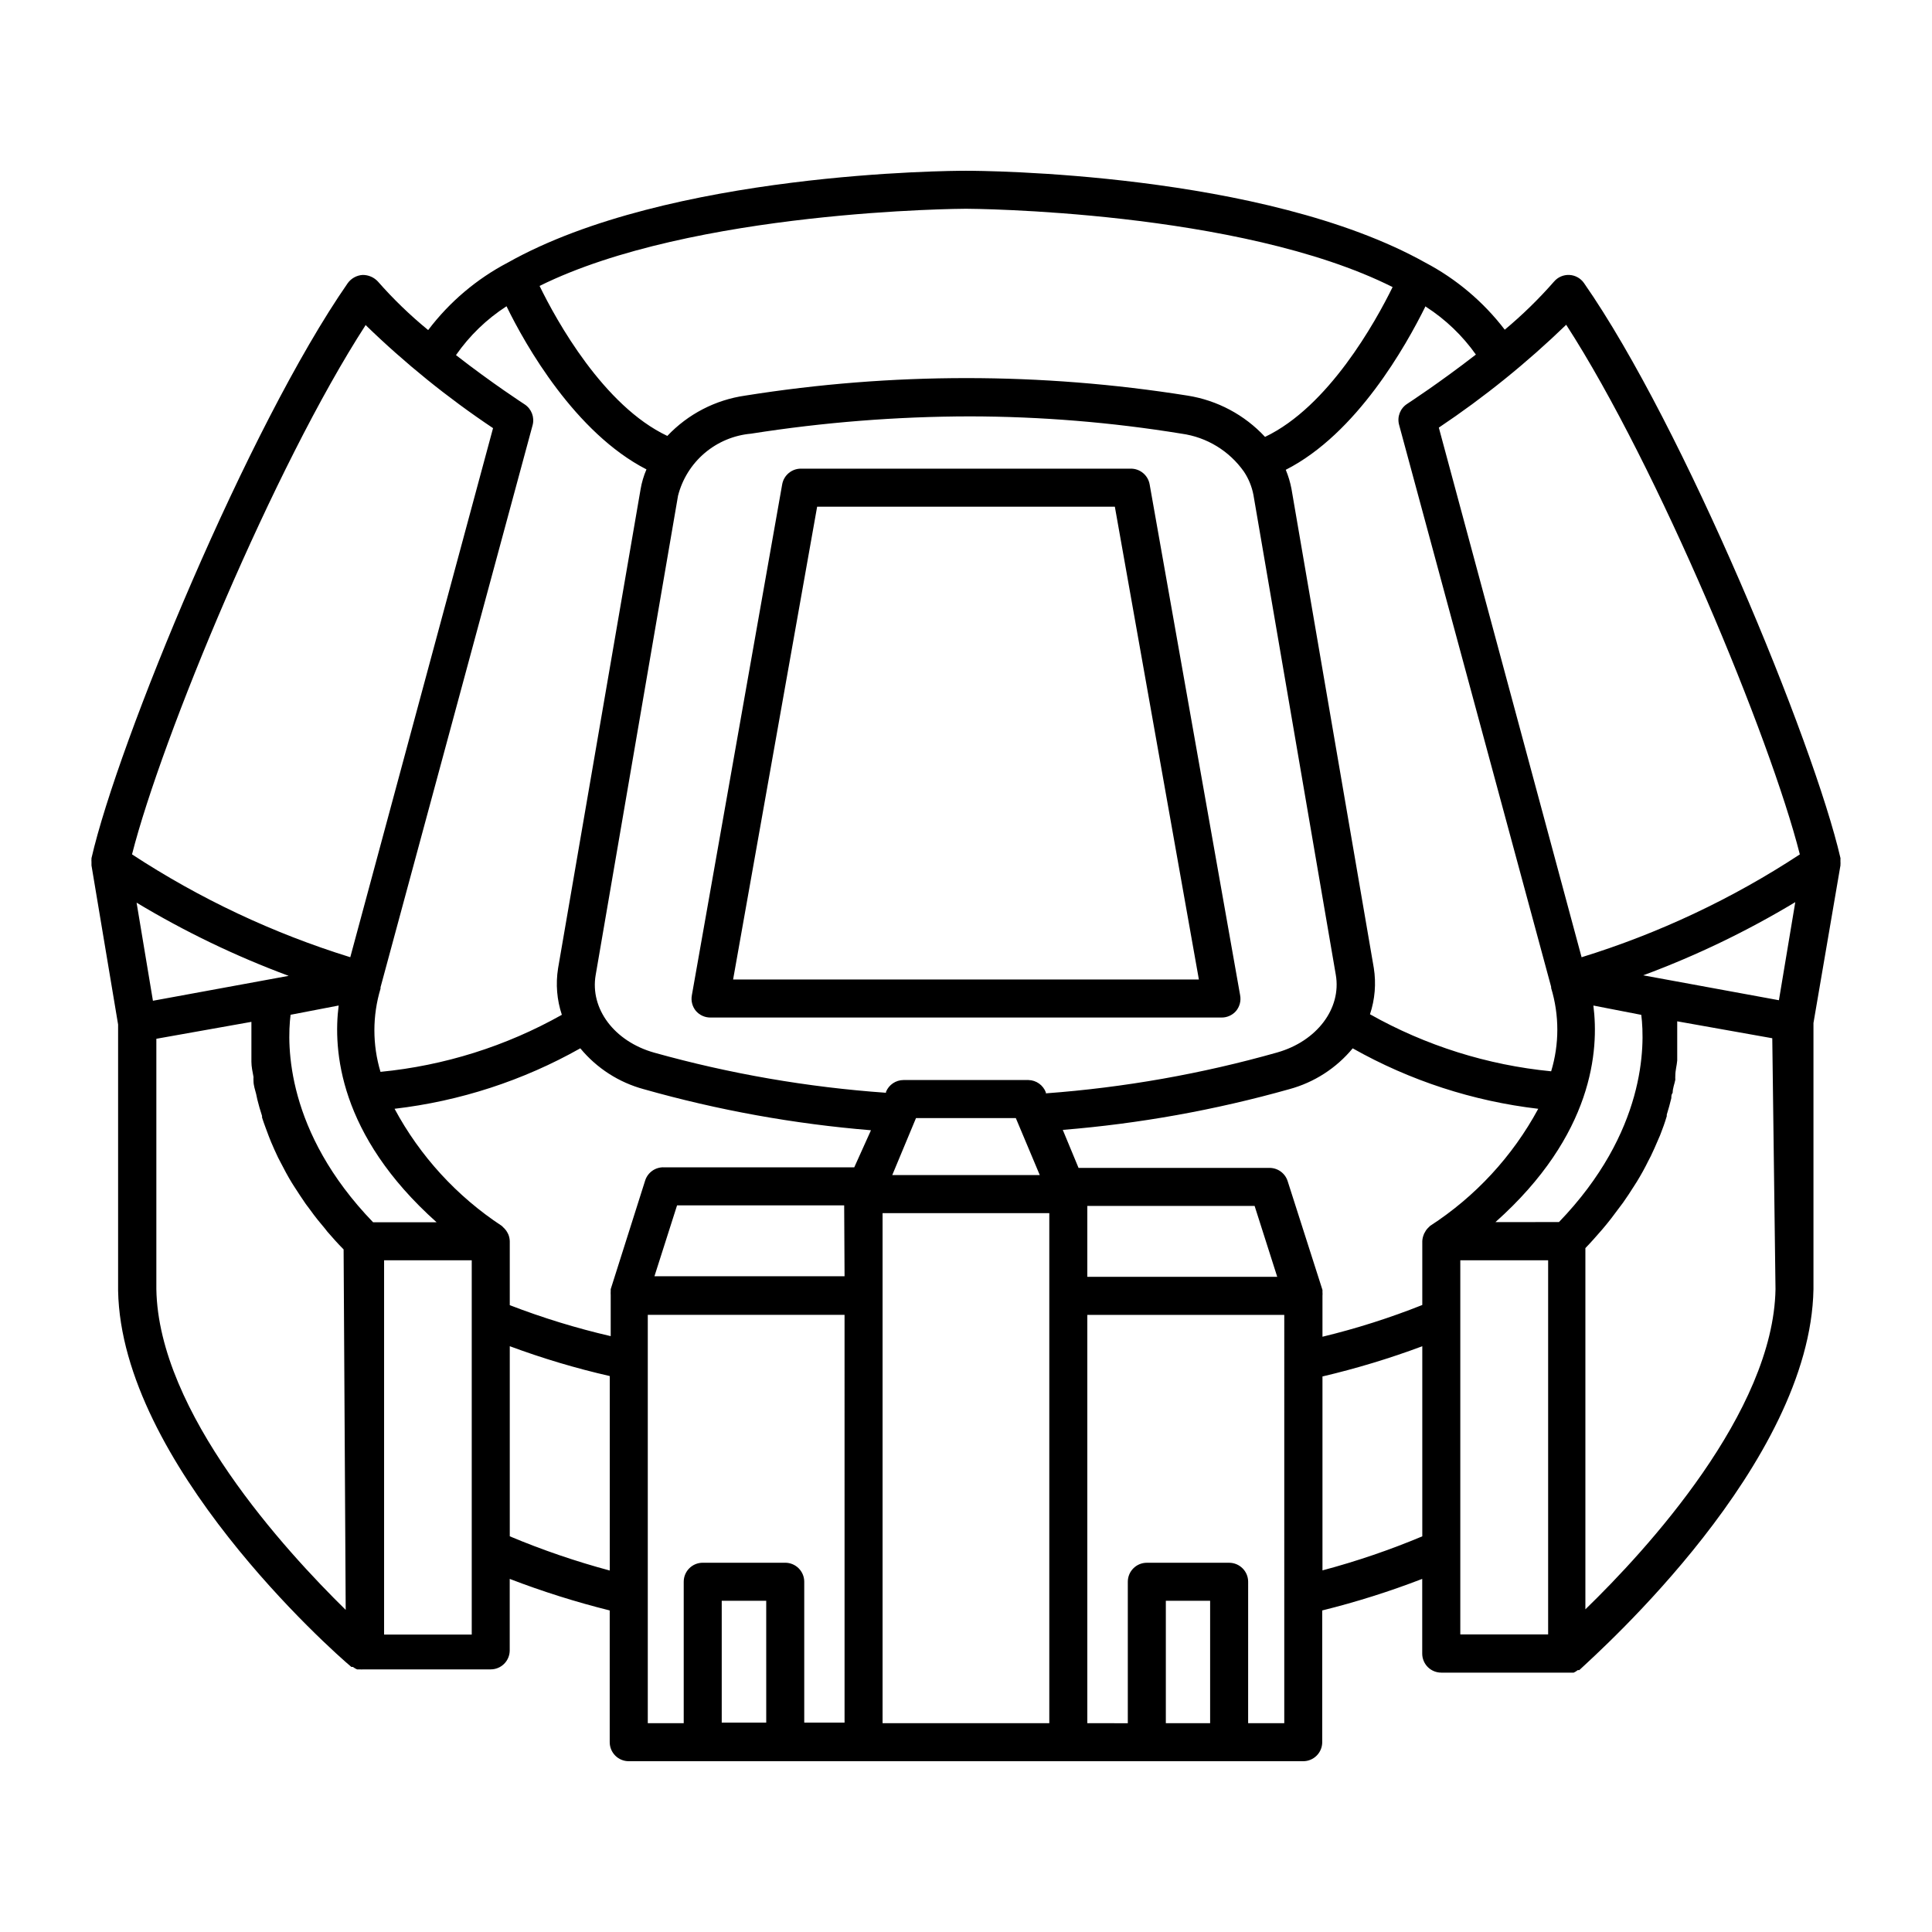 <?xml version="1.0" encoding="UTF-8"?>
<!-- Uploaded to: ICON Repo, www.iconrepo.com, Generator: ICON Repo Mixer Tools -->
<svg fill="#000000" width="800px" height="800px" version="1.1" viewBox="144 144 512 512" xmlns="http://www.w3.org/2000/svg">
 <g>
  <path d="m471.59 411.89c0.945-1.152 1.336-2.664 1.059-4.129l-23.98-135.38c-0.422-2.441-2.559-4.219-5.039-4.18h-87.312c-2.477-0.039-4.613 1.738-5.035 4.18l-23.934 135.38c-0.273 1.465 0.113 2.977 1.059 4.129 0.969 1.133 2.391 1.781 3.879 1.766h135.43c1.488 0.016 2.91-0.633 3.879-1.766zm-133.31-8.312 22.27-125.3h78.895l22.27 125.3z"/>
  <path d="m631.75 371.43c-7.051-30.633-41.562-114.52-67.965-152.4-0.887-1.285-2.32-2.086-3.879-2.168-1.559-0.074-3.066 0.574-4.078 1.766-4.012 4.582-8.375 8.844-13.051 12.746-5.648-7.383-12.836-13.453-21.059-17.785-42.875-23.98-117.69-24.336-121.72-24.336-4.031 0-78.848 0.355-121.42 24.336-8.27 4.332-15.477 10.441-21.109 17.883-4.781-3.91-9.23-8.207-13.301-12.844-1.047-1.145-2.531-1.785-4.082-1.766-1.566 0.105-3.008 0.898-3.93 2.168-26.352 37.938-60.91 121.77-67.914 152.4v0.25c-0.023 0.234-0.023 0.473 0 0.707v0.957l7.055 42.168v70.535c0.855 45.695 56.527 95.32 61.816 99.703h0.402c0.34 0.266 0.711 0.484 1.109 0.652h0.605c0.383 0.027 0.77 0.027 1.156 0h33.656c1.336 0 2.617-0.527 3.562-1.473 0.945-0.945 1.477-2.227 1.477-3.562v-18.945c8.652 3.328 17.504 6.121 26.5 8.363v34.914c0 1.336 0.531 2.617 1.473 3.562 0.945 0.945 2.227 1.477 3.562 1.477h178.75c1.336 0 2.617-0.531 3.562-1.477s1.477-2.227 1.477-3.562v-34.914c8.996-2.231 17.848-5.023 26.5-8.363v19.801c0 1.336 0.531 2.617 1.473 3.562 0.945 0.945 2.227 1.477 3.562 1.477h33.355c0.367 0.02 0.738 0.02 1.105 0h0.656c0.379-0.172 0.738-0.391 1.059-0.656h0.402c5.594-5.238 61.262-54.812 62.07-100.96v-70.535l7.152-41.762v-0.254c0.027-0.234 0.027-0.469 0-0.703v-0.707zm-109.83-146.11h0.004c5.168 3.332 9.648 7.625 13.199 12.645-9.672 7.508-18.035 12.949-18.188 13.047v0.004c-1.852 1.176-2.731 3.418-2.168 5.539l40.305 148.98v0.301 0.004c2.18 7.191 2.18 14.871 0 22.066-16.879-1.645-33.234-6.793-48.012-15.113 1.32-3.957 1.664-8.176 1.008-12.293l-21.816-126.96c-0.328-1.727-0.836-3.414-1.512-5.039 18.844-9.57 31.891-32.949 37.031-43.328zm-105.34 204.9h-33.152c-2.031 0.012-3.859 1.242-4.633 3.125v0.25c-20.777-1.465-41.355-5.023-61.414-10.629-10.578-2.973-17.078-11.637-15.516-20.605l21.816-126.96h-0.004c1.121-4.41 3.582-8.367 7.047-11.32 3.469-2.949 7.766-4.75 12.301-5.152 19.18-3.019 38.566-4.551 57.988-4.586 18.797 0.031 37.566 1.562 56.121 4.586 6.672 0.918 12.656 4.566 16.527 10.074 1.25 1.875 2.106 3.981 2.519 6.195l21.816 127.11c1.562 8.969-5.039 17.633-15.516 20.605l-0.004 0.004c-20.02 5.668-40.562 9.297-61.312 10.832v-0.254c-0.719-1.922-2.535-3.219-4.586-3.273zm2.973 25.191h-39.098l6.297-15.113h26.449zm-19.547-256.09c0.906 0 72.449 0.352 113.05 20.758-4.535 9.219-16.977 31.691-33.805 39.699h-0.004c-5.418-5.836-12.637-9.684-20.504-10.934-38.848-6.195-78.438-6.195-117.29 0-7.879 1.133-15.141 4.898-20.605 10.68-16.879-7.961-29.371-30.531-33.855-39.75 40.555-20.102 112.09-20.453 113-20.453zm-121.77 25.844c5.039 10.379 18.238 33.555 37.082 43.227-0.73 1.695-1.258 3.473-1.562 5.293l-21.867 126.96 0.004-0.004c-0.66 4.121-0.316 8.336 1.004 12.293-14.797 8.324-31.164 13.473-48.062 15.117-2.156-7.184-2.156-14.836 0-22.02 0.027-0.113 0.027-0.234 0-0.352l40.305-148.98c0.574-2.109-0.281-4.348-2.113-5.543 0 0-8.566-5.543-18.188-13.047 3.578-5.148 8.133-9.547 13.398-12.949zm-37.281 5.039c10.391 10.082 21.672 19.207 33.707 27.258l-37.836 140.21c-20.461-6.34-39.926-15.512-57.84-27.254 7.859-30.883 37.586-102.73 61.969-140.36zm-60.758 153.01c12.801 7.703 26.297 14.195 40.305 19.395l-35.973 6.602zm55.418 187.42c-15.973-15.672-49.625-52.297-50.18-84.996v-66.352l25.191-4.484v2.367 0.25 3.023 1.059 2.871 1.008c0 1.309 0.301 2.621 0.555 4.031v0.004c-0.023 0.352-0.023 0.703 0 1.059 0 1.16 0.402 2.266 0.707 3.477l0.301 1.41c0.352 1.41 0.754 2.871 1.258 4.383v0.402c0.504 1.613 1.16 3.273 1.812 5.039l0.605 1.512c0.555 1.309 1.16 2.672 1.812 4.031l0.707 1.359c0.906 1.762 1.863 3.578 2.973 5.391l0.707 1.109c0.957 1.461 1.914 2.973 2.973 4.484l1.211 1.613c1.211 1.715 2.57 3.375 3.981 5.039l-0.004-0.004c0.156 0.227 0.324 0.445 0.504 0.652 1.359 1.562 2.769 3.176 4.332 4.734zm-14.711-157.69 12.848-2.473c-1.512 11.738 0 34.258 25.945 57.434h-16.828c-23.074-23.93-22.871-46.902-21.863-54.965zm48.113 164.24h-23.227v-99.199h23.227zm36.578-16.977c-9.027-2.426-17.883-5.453-26.5-9.07v-50.379c8.648 3.211 17.5 5.856 26.5 7.91zm41.465 40.305h-11.793v-32.297h11.789zm20.758 0h-10.684v-37.332c0-1.336-0.531-2.617-1.477-3.562-0.945-0.945-2.227-1.477-3.562-1.477h-21.863c-2.785 0-5.039 2.254-5.039 5.039v37.484l-9.523-0.004v-108.21h52.145zm0-118.29h-50.383l5.996-18.793h44.285zm2.57-28.867h-50.383l-0.004-0.004c-2.285-0.105-4.352 1.344-5.035 3.527l-9.121 28.766v0.555c-0.023 0.336-0.023 0.672 0 1.008v10.883c-9.098-2.106-18.039-4.848-26.75-8.211v-16.93c-0.012-0.602-0.133-1.199-0.355-1.762-0.094-0.164-0.176-0.332-0.25-0.504-0.188-0.367-0.426-0.707-0.707-1.008l-0.453-0.453c-0.105-0.129-0.223-0.25-0.352-0.352-11.906-7.824-21.672-18.488-28.414-31.035 17.309-2.016 34.043-7.461 49.223-16.023 4.352 5.266 10.23 9.051 16.824 10.832 19.668 5.57 39.832 9.215 60.207 10.883zm51.688 147.31h-44.184v-135.17h44.184zm42.621 0h-11.738v-32.445h11.738zm19.648 0h-9.574l0.004-37.48c0-1.336-0.531-2.617-1.477-3.562-0.945-0.945-2.227-1.477-3.562-1.477h-21.816c-2.781 0-5.039 2.254-5.039 5.039v37.484l-10.73-0.004v-108.21h52.195zm-52.195-118.29v-18.793h44.336l5.996 18.793zm88.773 68.77c-8.602 3.606-17.438 6.621-26.453 9.02v-51.391c8.98-2.109 17.812-4.785 26.453-8.008zm2.117-82.324-0.809 0.809c-0.266 0.305-0.484 0.645-0.656 1.008-0.113 0.152-0.199 0.32-0.25 0.504-0.234 0.559-0.371 1.156-0.402 1.762v16.93c-8.609 3.426-17.445 6.238-26.453 8.414v-10.832c0.027-0.336 0.027-0.672 0-1.008v-0.555l-9.219-28.816c-0.684-2.184-2.75-3.633-5.039-3.527h-50.383l-4.18-10.078c20.305-1.648 40.398-5.262 60.004-10.781 6.598-1.781 12.477-5.566 16.828-10.832 15.164 8.555 31.879 14.004 49.172 16.023-6.801 12.586-16.656 23.258-28.668 31.035zm31.234 108.32h-23.277v-99.148h23.277zm2.871-109.28-16.828 0.004c25.945-23.125 27.457-45.648 25.945-57.387l12.695 2.469c1.012 8.113 1.211 31.035-21.863 54.965zm57.383 17.785c-0.555 32.547-34.207 69.172-50.383 84.84v-95.723c1.512-1.562 2.922-3.176 4.281-4.734l0.555-0.656c1.41-1.664 2.719-3.375 3.93-5.039l1.211-1.613c1.059-1.512 2.066-3.023 2.973-4.484l0.707-1.109c1.109-1.812 2.117-3.629 2.973-5.391l0.707-1.359c0.656-1.359 1.258-2.719 1.812-4.031l0.656-1.512c0.656-1.664 1.258-3.324 1.762-5.039v-0.402c0.469-1.512 0.875-2.973 1.211-4.383 0-0.504 0-0.957 0.352-1.41 0-1.211 0.504-2.367 0.707-3.477l-0.004 0.004c-0.023-0.352-0.023-0.703 0-1.059 0-1.41 0.402-2.719 0.504-4.031v-0.957-2.922-1.059-3.074-2.367l25.191 4.484zm0.906-76.578-35.973-6.602 0.004 0.004c14.008-5.195 27.504-11.691 40.305-19.398zm-52.293-11.387-37.836-140.36c12.043-8.062 23.34-17.184 33.754-27.258 24.336 37.637 54.109 109.48 61.918 140.36-17.906 11.754-37.375 20.926-57.836 27.254z"/>
 </g>
</svg>